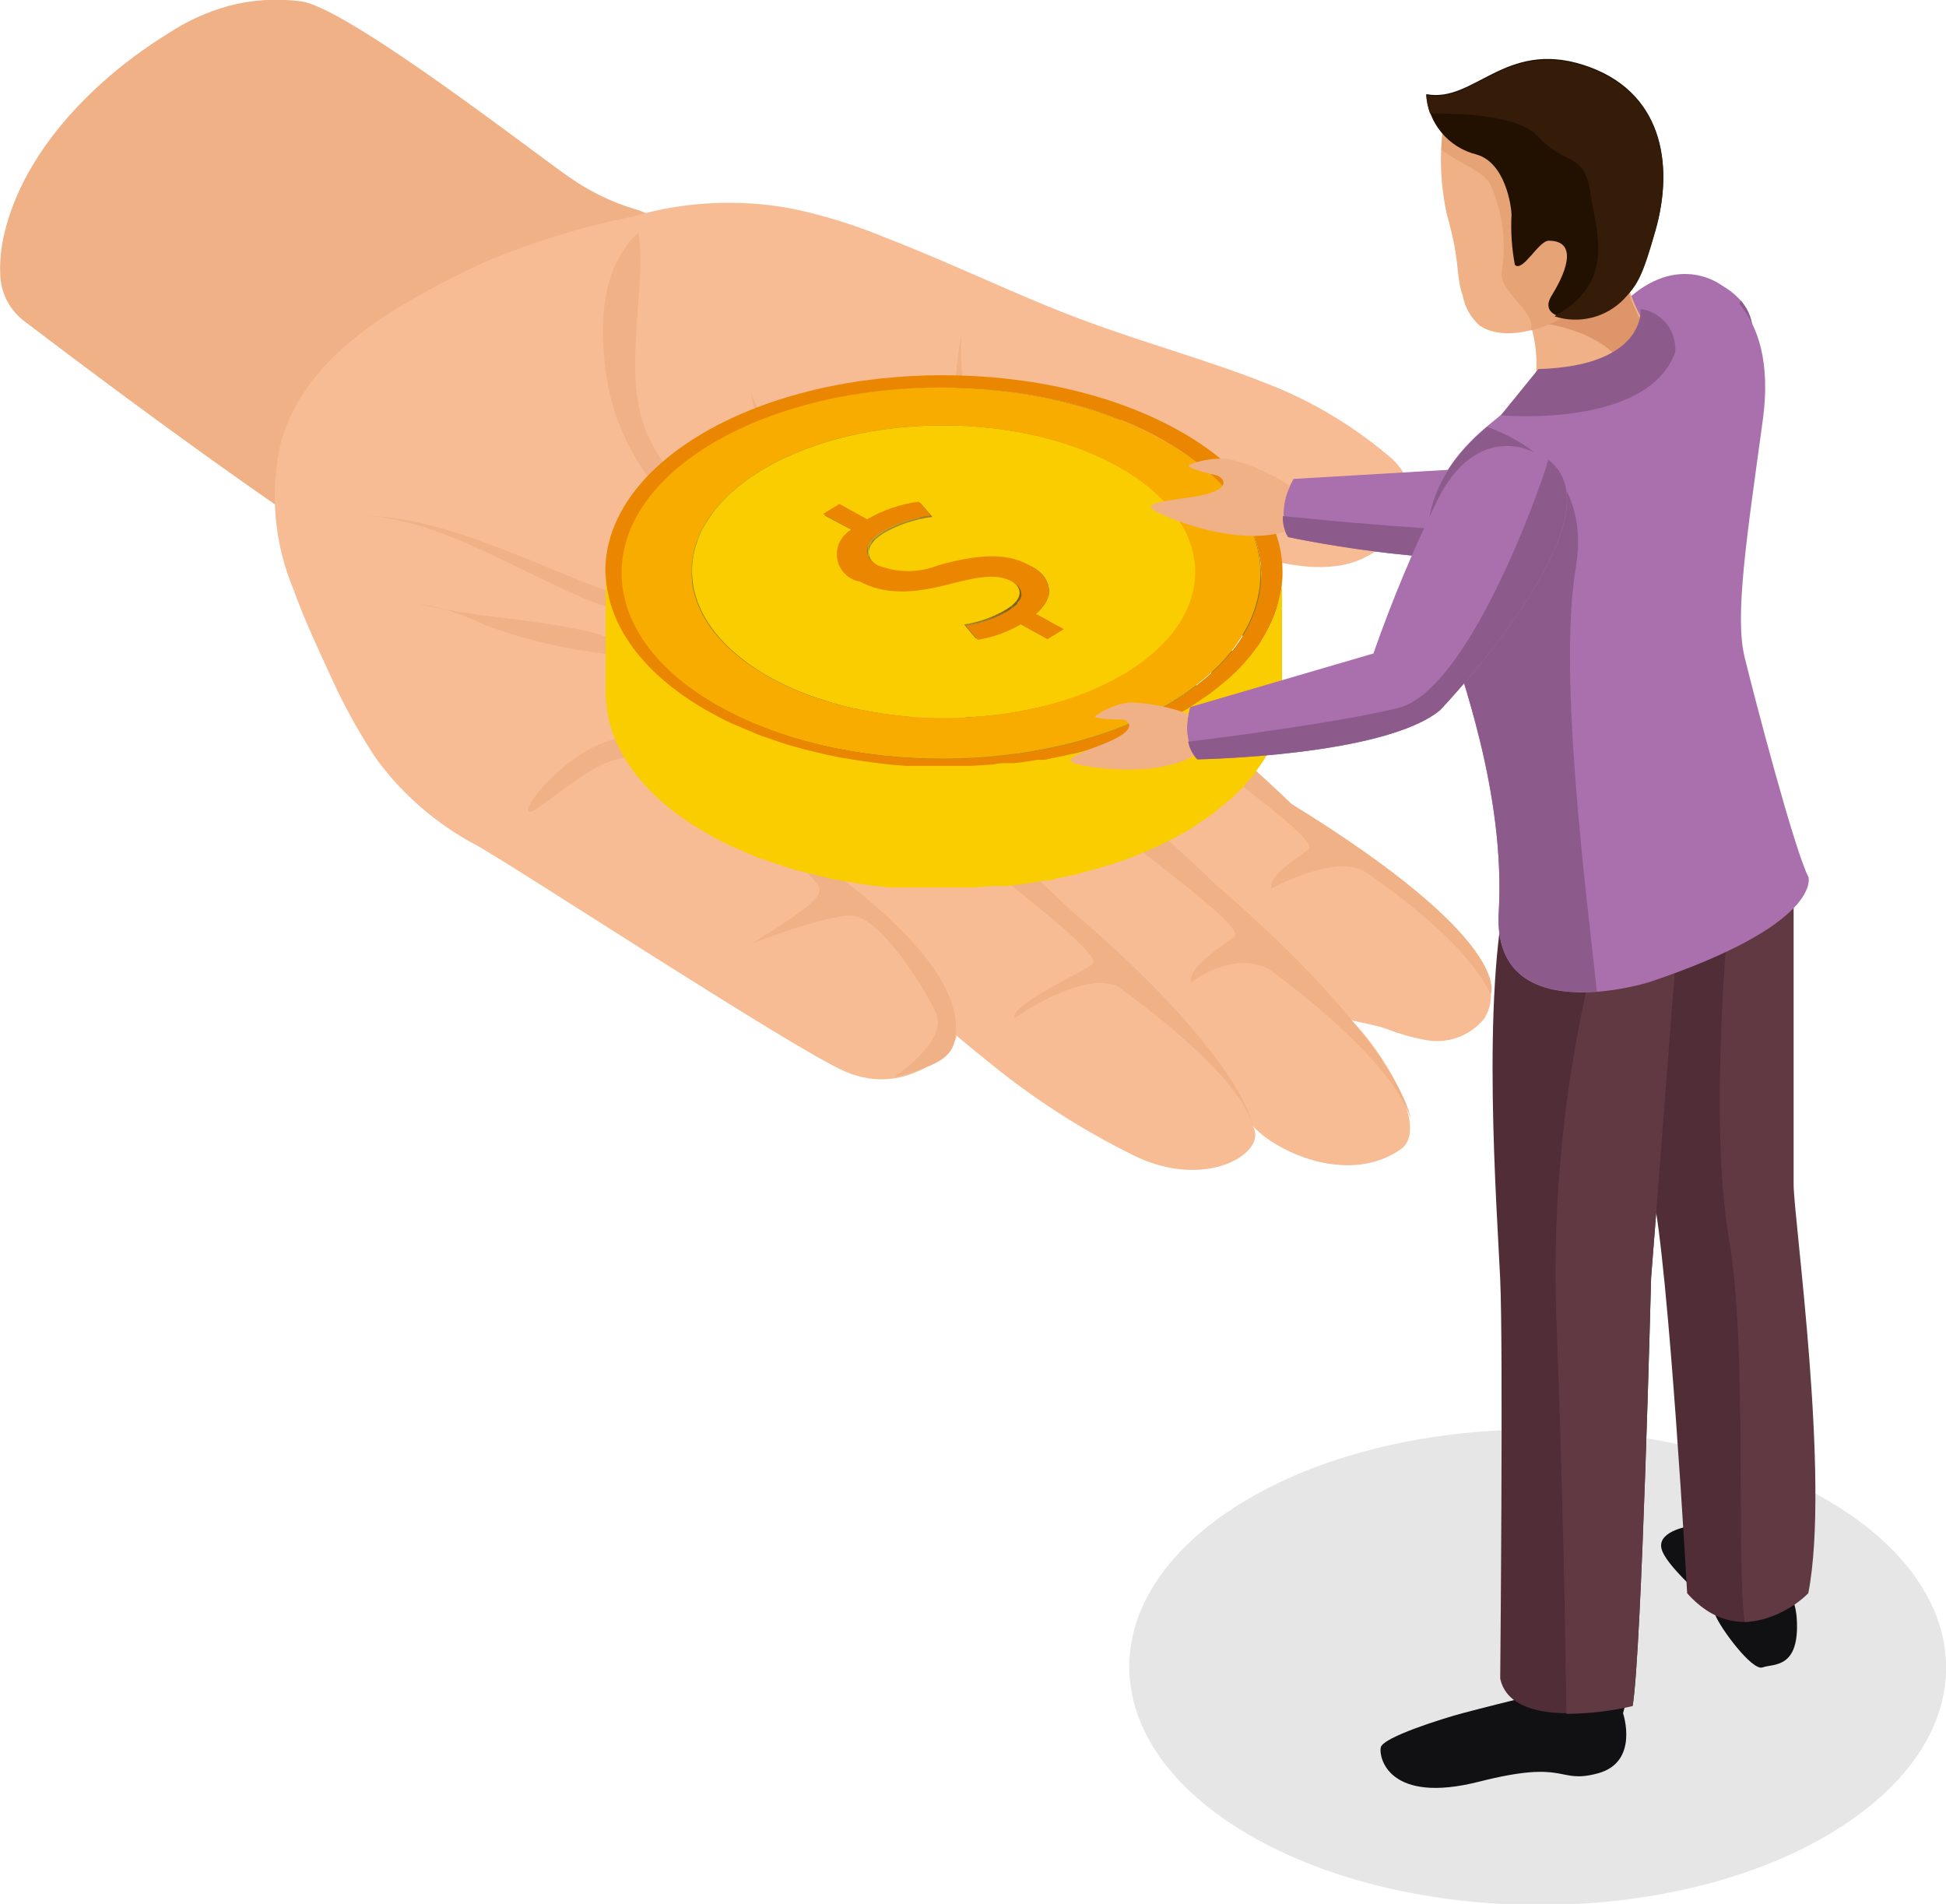 <svg width="416" height="407" viewBox="0 0 416 407" fill="none" xmlns="http://www.w3.org/2000/svg">
<g clip-path="url(#clip0_1832_5971)">
<g opacity="0.1">
<path d="M390.238 320.472C424.468 340.229 424.647 372.38 390.641 392.317C356.636 412.254 301.348 412.119 267.163 392.317C232.978 372.514 232.799 340.409 266.76 320.472C300.721 300.535 356.053 300.67 390.238 320.472Z" fill="black"/>
</g>
<path d="M0.09 59.362C0.237 61.185 0.768 62.956 1.648 64.558C2.529 66.16 3.738 67.557 5.197 68.656C18.997 79.164 36.246 91.961 50.493 102.019C55.377 105.477 59.902 108.665 63.934 111.269C68.009 114.519 72.538 117.151 77.376 119.082C82.931 118.229 87.994 108.71 91.802 104.534C103.128 93.039 115.794 82.953 129.527 74.494C132.618 72.428 135.71 70.363 138.891 68.477C140.861 67.316 142.491 65.654 143.616 63.659C144.741 61.664 145.321 59.407 145.297 57.116C145.287 54.262 144.331 51.492 142.579 49.24C140.828 46.989 138.38 45.385 135.62 44.678C130.713 43.186 126.071 40.928 121.865 37.988C116.579 34.53 75.046 2.065 64.562 0.314C59.324 -0.405 53.995 -0.084 48.88 1.257C44.215 2.556 39.785 4.587 35.753 7.274C20.565 16.659 5.152 31.971 0.941 49.887C0.171 52.982 -0.116 56.178 0.09 59.362Z" fill="#EFB185"/>
<path d="M62.77 126.087C63.352 127.749 64.024 129.41 64.696 131.116C66.399 135.248 68.281 139.334 70.118 143.285C72.856 149.523 76.092 155.53 79.795 161.246L80.87 162.773C81.722 163.94 82.662 165.063 83.603 166.186C88.656 172.016 94.729 176.87 101.525 180.51C109.052 184.506 169.223 224.066 180.648 229.05C194.447 235.022 205.11 223.212 204.393 221.326C206.947 223.482 209.322 225.413 211.562 227.209C220.953 234.871 231.172 241.453 242.028 246.831C257.754 254.824 271.285 246.292 267.79 240.725C269.368 242.33 271.163 243.705 273.122 244.811C280.246 248.987 291.043 251.456 299.332 245.754C306.097 241.263 294.852 223.751 288.803 218.048C290.864 218.632 294.359 219.171 296.375 219.934C298.927 220.942 301.567 221.709 304.26 222.224C306.635 222.772 309.115 222.641 311.42 221.848C313.724 221.054 315.761 219.629 317.298 217.734C321.465 211.133 315.596 202.871 310.13 197.303C309.144 196.271 301.707 191.062 291.133 183.473L289.52 182.306C279.305 174.897 266.491 165.512 253.677 155.364L250.138 152.535C237.52 142.71 225.631 131.98 214.564 120.43L213.981 119.801C211.788 117.382 209.725 114.849 207.799 112.212C206.66 110.689 205.613 109.1 204.662 107.453C202.961 104.751 201.975 101.661 201.795 98.472C201.795 98.113 202.377 98.023 203.408 98.158C206.167 98.611 208.892 99.256 211.562 100.089C227.064 104.579 256.365 115.356 265.326 118.05C274.287 120.744 285.219 123.483 293.373 118.274C298.75 114.817 303.23 108.216 300.766 102.334C299.7 100.232 298.167 98.404 296.285 96.99C288.273 90.315 279.181 85.061 269.403 81.454L268.642 81.139C256.858 76.649 244.313 73.147 232.396 68.746C217.745 63.358 203.766 56.353 189.25 50.785C182.797 48.099 176.107 46.025 169.268 44.589C158.002 42.486 146.403 43.055 135.396 46.25C124.382 48.467 113.62 51.791 103.272 56.173C85.351 64.705 65.637 75.257 60.082 94.341C57.617 104.943 58.557 116.054 62.77 126.087Z" fill="#F7BC94"/>
<path d="M203.497 96.586C203.497 97.215 203.497 97.843 203.497 98.427C206.257 98.88 208.981 99.525 211.651 100.358C210.397 97.709 209.411 95.284 208.784 93.712C206.192 86.526 205.08 78.889 205.513 71.261C204.138 79.631 203.463 88.103 203.497 96.586Z" fill="#EFB185"/>
<path d="M129.123 75.661C129.586 83.74 132.023 91.581 136.218 98.494C140.413 105.408 146.239 111.182 153.183 115.311C160.091 118.439 167.433 120.498 174.957 121.418C185.576 123.708 203.676 126.222 213.309 120.834L214.743 120.474L214.16 119.846C191.983 122.72 151.794 121.418 138.622 93.353C132.573 80.511 138.308 62.415 136.516 49.663C129.482 56.173 128.272 66.501 129.123 75.661Z" fill="#EFB185"/>
<path d="M160.531 83.923C164.653 111.404 203.408 112.886 205.872 112.392C206.572 112.325 207.277 112.325 207.978 112.392C206.839 110.869 205.792 109.279 204.841 107.632C170.611 108.171 161.203 86.662 160.531 83.923Z" fill="#EFB185"/>
<path d="M160.486 83.654C160.471 83.744 160.471 83.835 160.486 83.924C160.486 83.924 160.486 83.744 160.486 83.654Z" fill="#EFB185"/>
<path d="M185.128 133.362C167.61 133.362 150.898 133.362 134.141 127.794C115.1 121.597 96.327 110.237 75.897 110.147C93.549 110.147 111.74 122.989 127.735 129.051C138.702 132.957 150.083 135.579 161.651 136.864C172.717 138.436 186.024 134.844 196.597 138.077L185.128 133.362Z" fill="#EFB185"/>
<path d="M155.154 144.228C145.746 144.902 134.545 136.954 125.27 134.888C113.442 132.239 100.897 131.925 89.428 129.051C94.323 129.8 99.07 131.316 103.496 133.541C110.625 136.207 118.013 138.118 125.539 139.244C135.307 140.681 148.3 140.636 155.154 144.228Z" fill="#EFB185"/>
<path d="M138.891 158.148C146.552 160.617 160.396 173.999 164.787 177.232C169.178 180.465 206.32 202.736 204.304 221.281C203.856 225.278 202.064 227.478 191.131 230.262C191.131 230.262 202.825 222.494 200.092 216.522C197.359 210.55 187.861 195.911 182.171 195.732C176.481 195.552 160.8 201.659 160.8 201.659C173.389 193.846 175.226 191.87 175.226 190.164C175.226 186.571 143.326 161.156 135.978 161.65C128.631 162.144 124.867 165.512 115.459 172.382C106.05 179.252 124.24 153.343 138.891 158.148Z" fill="#EFB185"/>
<path d="M267.79 240.725C267.79 240.725 266.222 226.311 228.184 193.936C228.184 193.936 191.266 157.654 171.821 151.817C171.821 151.817 155.065 152.805 150.674 157.52C150.674 157.52 166.848 154.152 171.821 156.172C176.794 158.193 205.469 177.681 202.019 178.624C198.569 179.567 189.653 182.396 188.578 186.617C188.578 186.617 205.245 178.714 207.888 182.126C210.531 185.539 236.293 203.949 233.56 206.105C230.827 208.26 216.356 214.412 216.804 217.69C216.804 217.69 231.589 207.092 239.206 210.999C239.116 211.179 264.609 228.556 267.79 240.725Z" fill="#EFB185"/>
<path d="M301.527 238.973C301.527 238.973 299.646 223.482 259.591 188.817C259.591 188.817 220.343 150.514 199.644 144.363C199.644 144.363 188.981 144.363 184.366 149.167C184.366 149.167 194.671 144.677 199.958 147.012C205.245 149.347 237.234 170.541 233.605 171.574C229.976 172.607 218.641 176.693 217.61 181.138C217.61 181.138 235.308 172.786 238.086 176.648C240.863 180.51 266.715 198.022 263.848 200.267C260.98 202.512 254.08 206.598 254.573 210.056C254.573 210.056 263.31 203.051 271.24 207.137C271.24 207.182 296.823 225.233 301.527 238.973Z" fill="#EFB185"/>
<path d="M318.687 212.525C318.687 212.525 324.018 201.389 276.079 171.843C276.079 171.843 242.297 138.929 224.555 133.631C224.555 133.631 215.37 133.631 211.383 137.717C211.383 137.717 220.343 134.035 224.824 135.876C229.304 137.717 256.858 156.127 253.722 156.98C250.586 157.833 240.863 161.471 239.967 165.242C239.967 165.242 255.2 158.058 257.575 161.246C259.949 164.434 282.217 179.611 279.753 181.542C277.288 183.473 271.33 186.975 271.733 189.984C271.733 189.984 284.771 182.665 291.536 186.167C291.536 186.167 312.683 199.907 318.687 212.525Z" fill="#EFB185"/>
<path d="M269.582 122.72V149.167C269.582 138.974 262.862 128.737 249.376 120.923C246.216 119.088 242.921 117.496 239.519 116.164V89.895C242.913 91.246 246.207 92.836 249.376 94.655C262.817 102.468 269.582 112.616 269.537 122.899L269.582 122.72Z" fill="#857B23"/>
<path d="M239.564 89.716V115.984C236.876 114.951 234.143 114.008 231.275 113.2V86.932C234.098 87.74 236.876 88.683 239.564 89.716Z" fill="#8A8024"/>
<path d="M231.32 86.932V113.2C228.99 112.512 226.616 111.928 224.197 111.449V85.181C226.571 85.675 228.99 86.258 231.32 86.932Z" fill="#8F8526"/>
<path d="M224.152 85.181V111.449C221.912 111 219.671 110.596 217.386 110.281V84.013C219.671 84.328 221.867 84.732 224.197 85.181H224.152Z" fill="#948927"/>
<path d="M217.341 84.013V110.282C215.146 109.967 212.861 109.698 210.666 109.518V83.25C212.906 83.25 215.146 83.699 217.297 84.013H217.341Z" fill="#998E28"/>
<path d="M210.711 83.25V109.518C208.47 109.518 206.23 109.204 203.99 109.159V82.891C206.23 82.891 208.47 82.891 210.711 83.25Z" fill="#9E932A"/>
<path d="M203.99 82.891V109.159C201.66 109.159 199.51 109.159 197.001 109.159V82.891C199.331 82.891 201.705 82.891 204.035 82.891H203.99Z" fill="#A3982B"/>
<path d="M196.956 82.936V109.204C194.402 109.204 191.893 109.473 189.384 109.698V83.429C191.848 83.16 194.402 83.025 196.911 82.936H196.956Z" fill="#A89C2C"/>
<path d="M189.429 83.429V109.697C186.442 109.997 183.53 110.401 180.692 110.91V84.642C183.679 84.103 186.591 83.699 189.429 83.429Z" fill="#ADA12E"/>
<path d="M180.692 84.642V110.91C176.31 111.701 171.985 112.782 167.744 114.143V87.875C171.983 86.508 176.309 85.428 180.692 84.642Z" fill="#B3A62F"/>
<path d="M167.744 87.875V114.143C162.542 115.821 157.527 118.033 152.78 120.744L151.928 121.238V94.97L152.735 94.476C157.494 91.756 162.525 89.544 167.744 87.875Z" fill="#B8AB30"/>
<path d="M255.648 122.226V148.494C255.648 140.456 250.362 132.374 239.743 126.042C237.238 124.613 234.633 123.367 231.948 122.315V96.047C234.629 97.108 237.234 98.353 239.743 99.774C250.362 105.926 255.649 114.008 255.604 122.226H255.648Z" fill="#7E6121"/>
<path d="M231.992 96.361V122.63C229.857 121.769 227.673 121.034 225.451 120.429V94.161C227.671 94.773 229.854 95.507 231.992 96.361Z" fill="#836422"/>
<path d="M225.451 94.161V120.429C223.614 119.89 221.777 119.441 219.851 119.037V92.769C221.732 93.173 223.614 93.622 225.451 94.161Z" fill="#886823"/>
<path d="M219.851 92.769V119.037C218.103 118.678 216.311 118.364 214.519 118.094V91.826C216.356 92.096 218.103 92.41 219.896 92.769H219.851Z" fill="#8C6C25"/>
<path d="M214.474 91.826V118.095C212.727 117.87 210.98 117.646 209.232 117.511V91.243C211.024 91.243 212.772 91.602 214.474 91.826Z" fill="#917026"/>
<path d="M209.232 91.243V117.735C207.485 117.735 205.693 117.511 203.901 117.466V91.198C205.693 91.198 207.44 91.198 209.187 91.467L209.232 91.243Z" fill="#967327"/>
<path d="M203.945 90.793V117.062H198.435V90.793C200.257 90.793 202.094 90.793 203.945 90.793Z" fill="#9B7728"/>
<path d="M198.435 90.793V117.062C196.463 117.062 194.447 117.286 192.476 117.466V91.198C194.447 91.198 196.418 90.883 198.435 90.793Z" fill="#A07B2A"/>
<path d="M192.476 91.377V117.646C190.146 117.646 187.995 118.229 185.621 118.634V92.365C187.906 91.916 190.101 91.602 192.52 91.377H192.476Z" fill="#A57E2B"/>
<path d="M185.576 92.365V118.633C182.12 119.249 178.708 120.089 175.361 121.148V94.88C178.688 93.805 182.087 92.965 185.531 92.365H185.576Z" fill="#A9822C"/>
<path d="M175.406 94.88V121.148C171.302 122.49 167.34 124.235 163.578 126.357L162.95 126.761V100.493L163.578 100.089C167.332 97.95 171.295 96.205 175.406 94.88Z" fill="#AE862D"/>
<path d="M179.617 107.812L179.527 134.08L176.033 136.236L176.122 109.967L179.617 107.812Z" fill="#C4B634"/>
<path d="M185.531 111.09L185.441 137.358L179.527 134.08L179.617 107.812L185.531 111.09Z" fill="#8A8024"/>
<path d="M196.597 107.318V133.586L195.208 133.811V107.542L196.642 107.318H196.597Z" fill="#ADA12E"/>
<path d="M195.164 107.542V133.811C193.905 134.045 192.663 134.361 191.445 134.754V108.44C192.645 108.046 193.873 107.746 195.119 107.542H195.164Z" fill="#B3A62F"/>
<path d="M191.49 108.44V134.754C189.421 135.419 187.425 136.292 185.531 137.358V111.09C187.415 109.992 189.413 109.104 191.49 108.44Z" fill="#B8AB30"/>
<path d="M182.216 113.335L182.126 139.603L176.033 136.235L176.122 109.967L182.216 113.335Z" fill="#836522"/>
<path d="M199.151 110.282V136.55L197.807 136.774V110.506L199.151 110.282Z" fill="#A57E2B"/>
<path d="M197.807 110.506V136.774C196.455 137.003 195.122 137.333 193.82 137.762V111.494C195.122 111.065 196.455 110.735 197.807 110.506Z" fill="#A9822C"/>
<path d="M193.82 111.494V137.762C192.063 138.306 190.378 139.06 188.802 140.008V113.694C190.385 112.771 192.069 112.033 193.82 111.494Z" fill="#AE862D"/>
<path d="M188.802 113.694V140.007C188.256 140.364 187.732 140.754 187.234 141.175V114.907C187.723 114.475 188.248 114.084 188.802 113.739V113.694Z" fill="#A9822C"/>
<path d="M187.099 114.952V141.22L186.382 141.983V115.715L187.099 114.952Z" fill="#A57E2B"/>
<path d="M186.517 115.715V141.983L186.114 142.612V116.344C186.215 116.115 186.351 115.903 186.517 115.715Z" fill="#A07B2A"/>
<path d="M185.979 116.344V142.612C185.885 142.783 185.81 142.964 185.755 143.151V116.838L186.024 116.344H185.979Z" fill="#9B7728"/>
<path d="M185.71 116.837V143.151C185.664 143.312 185.664 143.483 185.71 143.644V117.331V116.837Z" fill="#967327"/>
<path d="M182.036 113.245V139.513L181.723 139.828V113.559L182.036 113.245Z" fill="#B3A62F"/>
<path d="M182.037 113.649V139.918C181.602 140.291 181.211 140.713 180.872 141.175V114.907C181.224 114.456 181.614 114.035 182.037 113.649Z" fill="#ADA12E"/>
<path d="M180.692 114.907V141.175C180.424 141.489 180.2 141.849 179.976 142.163V115.895C180.173 115.548 180.398 115.218 180.648 114.907H180.692Z" fill="#A89C2C"/>
<path d="M180.02 115.895V142.163L179.617 143.061V116.748C179.714 116.447 179.85 116.16 180.02 115.895Z" fill="#A3982B"/>
<path d="M179.617 116.748V143.061C179.522 143.324 179.447 143.594 179.393 143.869V117.601C179.378 117.317 179.378 117.032 179.393 116.748H179.617Z" fill="#9E932A"/>
<path d="M179.393 117.735V144.004C179.371 144.273 179.371 144.543 179.393 144.812V118.544C179.349 118.276 179.349 118.003 179.393 117.735Z" fill="#998E28"/>
<path d="M188.936 121.462V147.731C188.573 147.611 188.227 147.445 187.906 147.237C187.297 146.989 186.77 146.576 186.382 146.045C185.994 145.513 185.762 144.884 185.71 144.228V117.96C185.767 118.608 185.997 119.23 186.375 119.759C186.753 120.288 187.266 120.706 187.861 120.969L188.936 121.462Z" fill="#857B23"/>
<path d="M167.744 87.875V114.143C162.542 115.821 157.527 118.033 152.78 120.744L151.928 121.238V94.97L152.735 94.476C157.494 91.756 162.525 89.544 167.744 87.875Z" fill="#B8AB30"/>
<path d="M151.928 94.97V121.238C148.848 123.097 145.952 125.247 143.281 127.659V101.391C145.952 98.978 148.848 96.828 151.928 94.97Z" fill="#B3A62F"/>
<path d="M143.281 101.391V127.659C141.753 129.033 140.344 130.535 139.07 132.149V105.881C140.431 104.257 141.93 102.755 143.55 101.391H143.281Z" fill="#ADA12E"/>
<path d="M139.025 105.971V132.239C137.983 133.518 137.054 134.885 136.247 136.325V110.057C137.054 108.628 137.967 107.262 138.98 105.971H139.025Z" fill="#A89C2C"/>
<path d="M136.292 110.057V136.325C135.589 137.583 134.975 138.888 134.455 140.232V113.964C134.948 112.608 135.562 111.301 136.292 110.057Z" fill="#A3982B"/>
<path d="M134.455 113.963V140.232C133.994 141.491 133.619 142.782 133.335 144.093V117.825C133.598 116.508 133.973 115.216 134.455 113.963Z" fill="#9E932A"/>
<path d="M133.335 117.735V144.004C133.09 145.307 132.955 146.629 132.932 147.955V121.777C132.968 120.449 133.118 119.127 133.38 117.825L133.335 117.735Z" fill="#998E28"/>
<path d="M132.752 121.777V148.045C132.73 148.239 132.73 148.435 132.752 148.629V122.361V121.777Z" fill="#948927"/>
<path d="M175.406 94.88V121.148C171.302 122.49 167.34 124.235 163.578 126.357L162.95 126.761V100.493L163.578 100.089C167.332 97.95 171.295 96.205 175.406 94.88Z" fill="#AE862D"/>
<path d="M162.95 100.493V126.761C160.499 128.214 158.202 129.914 156.095 131.835V105.567C158.193 103.636 160.491 101.935 162.95 100.493Z" fill="#A9822C"/>
<path d="M156.095 105.567V131.835C154.896 132.942 153.787 134.143 152.78 135.427V109.159C153.793 107.865 154.917 106.663 156.14 105.567H156.095Z" fill="#A57E2B"/>
<path d="M152.735 109.159V135.427C151.918 136.444 151.183 137.525 150.54 138.66V112.347C151.184 111.237 151.903 110.172 152.69 109.159H152.735Z" fill="#A07B2A"/>
<path d="M150.674 112.347V138.66C150.129 139.639 149.665 140.66 149.285 141.714V115.445C149.689 114.38 150.168 113.344 150.719 112.347H150.674Z" fill="#9B7728"/>
<path d="M149.151 115.445V141.714C148.77 142.705 148.47 143.726 148.255 144.767V118.499C148.448 117.458 148.733 116.436 149.106 115.445H149.151Z" fill="#967327"/>
<path d="M148.3 118.499V144.767C148.092 145.788 147.972 146.824 147.941 147.865V121.597C147.947 120.554 148.067 119.516 148.3 118.499Z" fill="#917026"/>
<path d="M269.582 122.72V149.167C269.582 138.974 262.862 128.737 249.376 120.923C246.216 119.088 242.921 117.496 239.519 116.164V89.895C242.913 91.246 246.207 92.836 249.376 94.655C262.817 102.468 269.582 112.616 269.538 122.899L269.582 122.72Z" fill="#857B23"/>
<path d="M255.648 122.226V148.494C255.648 140.456 250.362 132.374 239.743 126.042C237.238 124.613 234.633 123.367 231.948 122.315V96.047C234.629 97.108 237.234 98.353 239.743 99.774C250.362 105.926 255.649 114.008 255.604 122.226H255.648Z" fill="#7E6121"/>
<path d="M206.768 119.667V145.935C204.976 146.249 203.094 146.698 201.078 147.237C199.778 147.596 198.569 147.866 197.449 148.09V121.777C198.674 121.584 199.886 121.314 201.078 120.969C203.094 120.43 204.976 119.981 206.768 119.667Z" fill="#B3A62F"/>
<path d="M197.449 121.777V148.09L195.208 148.404V122.226C195.961 122.165 196.709 122.06 197.449 121.912V121.777Z" fill="#ADA12E"/>
<path d="M195.209 122.226V148.539H193.865V122.271H195.164L195.209 122.226Z" fill="#A89C2C"/>
<path d="M193.909 122.226V148.494H192.879V122.226H193.909Z" fill="#A3982B"/>
<path d="M192.879 122.226V148.494H192.072V122.226H192.879Z" fill="#9E932A"/>
<path d="M192.072 122.226V148.494H191.311V122.226H192.072Z" fill="#998E28"/>
<path d="M191.311 122.226V148.494H190.594V122.226H191.311Z" fill="#948927"/>
<path d="M190.594 121.957V148.225H189.832V121.957H190.594Z" fill="#8F8526"/>
<path d="M189.832 121.777V148.045L188.936 147.731V121.462L189.832 121.777Z" fill="#8A8024"/>
<path d="M188.936 121.462V147.731C188.573 147.611 188.227 147.445 187.906 147.237C187.297 146.989 186.77 146.576 186.382 146.045C185.994 145.513 185.762 144.884 185.71 144.228V117.96C185.767 118.608 185.997 119.23 186.375 119.759C186.753 120.288 187.266 120.706 187.861 120.969L188.936 121.462Z" fill="#857B23"/>
<path d="M224.331 126.222V152.49C224.223 151.382 223.821 150.323 223.167 149.423C222.513 148.523 221.631 147.815 220.612 147.371H220.343C219.832 147.064 219.292 146.808 218.73 146.608V120.34C219.284 120.541 219.823 120.782 220.343 121.058H220.612C221.631 121.502 222.513 122.21 223.167 123.11C223.821 124.01 224.223 125.069 224.331 126.177V126.222Z" fill="#857B23"/>
<path d="M218.73 120.205V146.474L217.386 146.024V119.756C217.847 119.865 218.297 120.015 218.73 120.205Z" fill="#8A8024"/>
<path d="M217.386 119.756V146.024C217.026 145.887 216.649 145.796 216.266 145.755V119.442L217.386 119.756Z" fill="#8F8526"/>
<path d="M216.266 119.442V145.755H215.236V119.442H216.266Z" fill="#948927"/>
<path d="M215.236 119.262V145.575H214.16V119.307H215.236V119.262Z" fill="#998E28"/>
<path d="M214.16 119.172V145.441H213.04V119.083H214.205L214.16 119.172Z" fill="#9E932A"/>
<path d="M212.996 119.083V145.351H211.607V119.083H212.996Z" fill="#A3982B"/>
<path d="M211.607 119.083V145.396H209.77V119.127H211.562L211.607 119.083Z" fill="#A89C2C"/>
<path d="M209.815 119.217V145.486L206.813 145.935V119.666C207.819 119.457 208.836 119.307 209.859 119.217H209.815Z" fill="#ADA12E"/>
<path d="M206.768 119.667V145.935C204.976 146.249 203.094 146.698 201.078 147.237C199.778 147.596 198.569 147.866 197.449 148.09V121.777C198.674 121.584 199.886 121.314 201.078 120.969C203.094 120.43 204.976 119.981 206.768 119.667Z" fill="#B3A62F"/>
<path d="M218.372 127.03V153.298C218.319 152.718 218.112 152.163 217.774 151.689C217.435 151.216 216.976 150.841 216.445 150.604V124.336C216.988 124.563 217.458 124.933 217.805 125.408C218.153 125.883 218.364 126.444 218.417 127.03H218.372Z" fill="#7E6121"/>
<path d="M216.266 124.246V150.515L215.325 150.066V123.797L216.222 124.246H216.266Z" fill="#7E6121"/>
<path d="M215.37 123.798V150.066L214.608 149.841V123.528L215.37 123.798Z" fill="#836422"/>
<path d="M214.608 123.528V149.841H214.026V123.573H214.653L214.608 123.528Z" fill="#886823"/>
<path d="M213.981 123.394V149.662H213.399V123.394H213.981Z" fill="#8C6C25"/>
<path d="M213.399 123.304V149.572H212.771V123.259H213.354L213.399 123.304Z" fill="#917026"/>
<path d="M212.816 123.214V149.527H212.144V123.259L212.816 123.214Z" fill="#967327"/>
<path d="M212.144 123.214V149.482H211.338V123.214H212.144Z" fill="#9B7728"/>
<path d="M211.293 123.214V149.482H210.083V123.214H211.248H211.293Z" fill="#A07B2A"/>
<path d="M210.128 123.304V149.572C209.456 149.572 208.739 149.572 207.933 149.886V123.618C208.67 123.454 209.419 123.348 210.173 123.304H210.128Z" fill="#A57E2B"/>
<path d="M207.888 123.618V149.886C206.365 150.156 204.707 150.56 202.735 151.054C200.764 151.548 199.689 151.772 198.255 152.042V125.774C199.644 125.504 201.123 125.19 202.735 124.786C204.348 124.382 206.409 123.888 207.888 123.618Z" fill="#A9822C"/>
<path d="M198.345 125.773V152.042C197.314 152.042 196.284 152.401 195.343 152.491V126.222C196.284 126.222 197.27 125.953 198.345 125.773Z" fill="#A57E2B"/>
<path d="M195.478 126.222V152.49H193.551V126.177H195.478V126.222Z" fill="#A07B2A"/>
<path d="M193.417 126.312V152.625H191.938V126.357L193.417 126.312Z" fill="#9B7728"/>
<path d="M191.893 126.357V152.625H190.639V126.267H191.893V126.357Z" fill="#967327"/>
<path d="M190.639 126.267V152.535C190.252 152.582 189.861 152.582 189.474 152.535V126.267H190.639Z" fill="#917026"/>
<path d="M189.474 126.132V152.401H188.264V126.132H189.429H189.474Z" fill="#8C6C25"/>
<path d="M188.309 125.953V152.221L187.054 151.907V125.639L188.354 125.953H188.309Z" fill="#886823"/>
<path d="M187.01 125.638V151.907L185.397 151.368V125.1L186.965 125.638H187.01Z" fill="#836422"/>
<path d="M185.442 125.1V151.368C184.767 151.09 184.109 150.776 183.47 150.425H183.201C182.127 149.938 181.2 149.175 180.515 148.213C179.831 147.25 179.413 146.124 179.303 144.947V118.634C179.396 119.821 179.807 120.961 180.493 121.934C181.179 122.906 182.115 123.674 183.201 124.157H183.47C184.105 124.516 184.764 124.831 185.442 125.1Z" fill="#7E6121"/>
<path d="M224.331 126.312V152.625C224.35 152.879 224.35 153.134 224.331 153.388V127.075C224.331 126.851 224.331 126.581 224.331 126.312Z" fill="#917026"/>
<path d="M224.241 127.075V153.388C224.255 153.643 224.255 153.897 224.241 154.152V127.884C224.351 127.621 224.441 127.351 224.51 127.075H224.241Z" fill="#967327"/>
<path d="M223.972 127.884V154.152C223.875 154.452 223.739 154.739 223.569 155.005V128.737C223.569 128.423 223.838 128.153 223.928 127.884H223.972Z" fill="#9B7728"/>
<path d="M223.614 128.737V155.005C223.421 155.354 223.196 155.685 222.942 155.993V129.725C223.211 129.41 223.39 129.051 223.614 128.737Z" fill="#A07B2A"/>
<path d="M222.942 129.725V155.993C222.606 156.43 222.231 156.836 221.822 157.205V130.937C222.244 130.567 222.634 130.162 222.987 129.725H222.942Z" fill="#A57E2B"/>
<path d="M221.777 130.937V157.205L221.419 157.519V131.206L221.777 130.892V130.937Z" fill="#A9822C"/>
<path d="M218.372 127.075V153.343C218.394 153.477 218.394 153.614 218.372 153.748V127.434C218.372 127.434 218.372 127.21 218.372 127.075Z" fill="#998E28"/>
<path d="M218.327 127.435V153.748C218.359 153.88 218.359 154.019 218.327 154.152V127.839C218.346 127.705 218.346 127.569 218.327 127.435Z" fill="#9E932A"/>
<path d="M218.193 127.838V154.151C218.21 154.286 218.21 154.421 218.193 154.556V128.287C218.211 128.138 218.211 127.988 218.193 127.838Z" fill="#A3982B"/>
<path d="M217.879 128.288V154.556C217.775 154.746 217.656 154.926 217.521 155.095V128.781C217.665 128.636 217.786 128.47 217.879 128.288Z" fill="#A89C2C"/>
<path d="M217.879 128.781V155.094C217.71 155.326 217.514 155.537 217.297 155.723V129.455C217.528 129.252 217.738 129.027 217.924 128.781H217.879Z" fill="#ADA12E"/>
<path d="M217.028 129.455V155.723C216.547 156.165 216.021 156.557 215.46 156.891V130.623C216.028 130.3 216.555 129.908 217.028 129.455Z" fill="#B3A62F"/>
<path d="M215.37 130.712V156.98C213.959 157.848 212.457 158.556 210.89 159.091V132.778C212.453 132.253 213.955 131.561 215.37 130.712Z" fill="#B8AB30"/>
<path d="M210.711 132.778V159.091C209.434 159.493 208.132 159.808 206.813 160.034V133.721C208.131 133.49 209.433 133.175 210.711 132.778Z" fill="#B3A62F"/>
<path d="M206.813 133.721V160.034H206.499V133.766H206.813V133.721Z" fill="#ADA12E"/>
<path d="M227.333 134.484L227.288 160.752L221.374 157.519L221.419 131.251L227.333 134.484Z" fill="#8A8024"/>
<path d="M223.928 136.595L223.883 162.863L218.148 159.765L218.238 133.452L223.928 136.595Z" fill="#836522"/>
<path d="M227.377 134.484L227.288 160.753L223.883 162.863L223.928 136.595L227.377 134.484Z" fill="#BA8F31"/>
<path d="M218.238 133.452V159.765C216.571 160.714 214.815 161.496 212.996 162.1V135.697C214.845 135.133 216.619 134.349 218.282 133.362L218.238 133.452Z" fill="#AE862D"/>
<path d="M212.951 135.697V162.01C211.758 162.373 210.546 162.673 209.322 162.908V136.595C210.542 136.407 211.742 136.107 212.906 135.697H212.951Z" fill="#A9822C"/>
<path d="M209.367 136.685V162.998H208.918V136.73H209.277L209.367 136.685Z" fill="#A57E2B"/>
<path d="M209.008 136.774L208.918 163.042L206.409 160.079L206.499 133.811L209.008 136.774Z" fill="#795D20"/>
<path d="M255.648 122.854V149.168C255.595 150.207 255.476 151.242 255.29 152.266V125.998C255.484 124.976 255.589 123.939 255.604 122.899L255.648 122.854Z" fill="#998E28"/>
<path d="M255.335 125.953V152.221C255.119 153.247 254.819 154.253 254.439 155.229V128.961C254.819 127.985 255.119 126.978 255.335 125.953Z" fill="#9E932A"/>
<path d="M254.439 128.961V155.23C254.063 156.307 253.583 157.344 253.005 158.328V132.06C253.556 131.063 254.035 130.027 254.439 128.961Z" fill="#A3982B"/>
<path d="M253.005 132.06V158.328C252.367 159.456 251.648 160.536 250.854 161.561V135.248C251.642 134.235 252.361 133.17 253.005 132.06Z" fill="#A89C2C"/>
<path d="M250.854 135.248V161.561C249.834 162.834 248.727 164.035 247.539 165.153V138.885C248.752 137.762 249.876 136.546 250.899 135.248H250.854Z" fill="#ADA12E"/>
<path d="M247.494 138.885V165.153C245.375 167.059 243.08 168.758 240.639 170.227V143.914C243.066 142.461 245.346 140.777 247.45 138.885H247.494Z" fill="#B3A62F"/>
<path d="M240.684 143.914V170.227L240.012 170.586C236.279 172.735 232.329 174.481 228.229 175.795V149.527C232.329 148.212 236.279 146.467 240.012 144.318L240.684 143.914Z" fill="#B8AB30"/>
<path d="M228.229 149.527V175.795C224.887 176.885 221.474 177.74 218.014 178.355V152.086C221.468 151.445 224.88 150.59 228.229 149.527Z" fill="#B3A62F"/>
<path d="M217.879 152.086V178.355C215.639 178.744 213.354 179.058 211.024 179.298V153.029C213.309 152.805 215.505 152.491 217.879 152.086Z" fill="#ADA12E"/>
<path d="M211.159 153.029V179.298C209.187 179.298 207.171 179.657 205.2 179.702V153.658C207.216 153.658 209.187 153.434 211.204 153.254L211.159 153.029Z" fill="#A89C2C"/>
<path d="M205.155 153.658V179.926C203.318 179.926 201.436 179.926 199.599 179.926V153.658H205.155Z" fill="#A3982B"/>
<path d="M199.644 153.658V179.926C197.897 179.926 196.105 179.926 194.357 179.612V153.344L199.644 153.658Z" fill="#9E932A"/>
<path d="M194.357 153.164V179.432C192.61 179.432 190.863 179.118 189.115 178.848V152.58C190.818 152.849 192.61 153.029 194.357 153.164Z" fill="#998E28"/>
<path d="M189.115 152.58V178.848C187.323 178.624 185.531 178.31 183.784 177.95V151.637C185.531 151.996 187.323 152.311 189.115 152.58Z" fill="#948927"/>
<path d="M183.784 151.637V177.95C181.857 177.546 179.975 177.052 178.183 176.558V150.29C180.02 150.784 181.902 151.278 183.828 151.637H183.784Z" fill="#8F8526"/>
<path d="M178.139 150.29V176.558C175.854 175.93 173.658 175.166 171.597 174.358V148.045C173.703 148.898 176.078 149.617 178.139 150.29Z" fill="#8A8024"/>
<path d="M171.597 148.045V174.358C168.907 173.3 166.301 172.039 163.801 170.586C153.183 164.479 147.851 156.397 147.896 148.135V121.867C147.896 129.904 153.183 137.987 163.801 144.318C166.291 145.748 168.882 146.993 171.552 148.045H171.597Z" fill="#857B23"/>
<path d="M239.788 100.088C260.891 112.302 260.98 132.104 240.012 144.318C219.044 156.531 184.949 156.531 163.846 144.318C142.744 132.104 142.609 112.302 163.577 100.088C184.545 87.875 218.686 87.875 239.788 100.088ZM218.238 133.451L223.928 136.595L227.377 134.484L221.419 131.251C225.541 127.704 225.227 123.752 220.612 121.103H220.343C215.236 118.319 209.053 118.993 201.078 121.103C196.839 122.823 192.099 122.823 187.861 121.103C184.68 119.262 185.038 116.388 188.847 114.008C192.076 112.159 195.639 110.969 199.33 110.506L196.777 107.542C192.877 108.062 189.117 109.343 185.71 111.314L179.796 108.036L176.302 110.192L182.036 113.245C181.067 113.815 180.281 114.65 179.768 115.652C179.255 116.654 179.038 117.781 179.141 118.902C179.244 120.024 179.664 121.092 180.352 121.983C181.039 122.873 181.965 123.55 183.022 123.932H183.291C188.488 126.761 194.402 126.716 202.556 124.56C209.501 122.764 213.085 122.36 215.997 124.022C218.282 125.324 219.268 127.749 215.057 130.308C212.293 131.92 209.255 133.001 206.096 133.496L208.605 136.46C211.86 135.935 214.99 134.808 217.834 133.137L218.238 133.451Z" fill="#FACD00"/>
<path d="M269.582 123.303V149.616C269.528 150.93 269.364 152.237 269.089 153.523V127.255C269.351 125.953 269.501 124.631 269.537 123.303H269.582Z" fill="#917026"/>
<path d="M269.134 127.255V153.523C268.886 154.839 268.526 156.13 268.059 157.385V131.206C268.535 129.951 268.91 128.66 269.179 127.345L269.134 127.255Z" fill="#967327"/>
<path d="M268.014 131.206V157.474C267.494 158.818 266.881 160.124 266.177 161.381V135.113C266.866 133.855 267.465 132.549 267.969 131.206H268.014Z" fill="#9B7728"/>
<path d="M266.222 135.023V161.291C265.416 162.721 264.502 164.086 263.489 165.377V139.109C264.516 137.819 265.444 136.453 266.267 135.023H266.222Z" fill="#A07B2A"/>
<path d="M263.444 139.109V165.377C262.071 166.99 260.573 168.491 258.964 169.868V143.555C260.493 142.182 261.902 140.679 263.175 139.064L263.444 139.109Z" fill="#A57E2B"/>
<path d="M259.233 143.645V169.958C256.562 172.37 253.666 174.52 250.585 176.379V150.111C253.677 148.251 256.574 146.085 259.233 143.645Z" fill="#A9822C"/>
<path d="M250.586 150.11V176.379L249.734 176.873C244.995 179.6 239.978 181.813 234.77 183.473V157.205C239.998 155.54 245.031 153.312 249.779 150.559L250.63 150.11H250.586Z" fill="#AE862D"/>
<path d="M234.725 157.205V183.473C230.485 184.835 226.159 185.915 221.777 186.706V160.393C226.149 159.643 230.462 158.578 234.681 157.205H234.725Z" fill="#A9822C"/>
<path d="M221.822 160.393V186.706C218.835 187.215 215.923 187.619 213.085 187.919V161.65C215.997 161.336 218.91 160.932 221.822 160.393Z" fill="#A57E2B"/>
<path d="M213.085 161.65V187.919C210.576 188.143 208.067 188.323 205.513 188.412V162.144C208.067 162.144 210.621 161.875 213.13 161.65H213.085Z" fill="#A07B2A"/>
<path d="M205.469 162.145V188.413C203.139 188.413 200.988 188.413 198.479 188.413V162.189C200.809 162.189 203.184 162.189 205.469 162.189V162.145Z" fill="#9B7728"/>
<path d="M198.479 162.189V188.457C196.194 188.457 193.999 188.458 191.714 188.098V161.83C193.954 161.83 196.194 162.099 198.434 162.189H198.479Z" fill="#967327"/>
<path d="M191.759 161.83V188.098C189.519 188.098 187.278 187.649 185.128 187.335V161.066C187.323 161.381 189.608 161.605 191.759 161.83Z" fill="#917026"/>
<path d="M185.128 161.067V187.335C182.843 187.021 180.648 186.617 178.363 186.168V159.899C180.603 160.348 182.843 160.752 185.173 161.067H185.128Z" fill="#8C6C25"/>
<path d="M178.318 159.899V186.167C175.898 185.673 173.524 185.09 171.149 184.416V158.148C173.479 158.807 175.854 159.39 178.273 159.899H178.318Z" fill="#886823"/>
<path d="M171.194 158.148V184.416C168.371 183.608 165.593 182.665 162.905 181.632V155.319C165.618 156.402 168.385 157.347 171.194 158.148Z" fill="#836422"/>
<path d="M162.905 155.319V181.632C159.522 180.291 156.242 178.7 153.093 176.873C139.652 169.059 132.887 158.911 132.887 148.629V122.36C132.887 132.553 139.607 142.791 153.049 150.604C156.209 152.426 159.504 154.002 162.905 155.319Z" fill="#7E6121"/>
<path d="M249.242 94.476C276.124 109.967 276.124 135.113 249.555 150.559C222.987 166.006 179.662 166.096 152.869 150.559C126.077 135.023 125.987 109.922 152.556 94.431C179.124 78.939 222.628 78.984 249.242 94.476ZM163.667 144.318C184.769 156.531 218.865 156.531 239.833 144.318C260.801 132.104 260.711 112.302 239.609 100.088C218.506 87.875 184.366 87.875 163.443 100.088C142.52 112.302 142.565 132.104 163.712 144.318H163.667Z" fill="#F9AC00"/>
<path d="M252.826 92.5C281.142 108.89 281.321 135.517 253.139 151.907C224.958 168.296 179.169 168.341 150.764 151.907C122.358 135.472 122.313 108.89 150.45 92.5C178.587 76.111 224.42 76.111 252.826 92.5ZM153.049 150.605C179.931 166.096 223.121 166.096 249.734 150.605C276.348 135.113 276.213 110.192 249.421 94.521C222.628 78.85 179.348 79.029 152.735 94.521C126.122 110.012 126.301 135.158 153.049 150.649V150.605Z" fill="#EB8601"/>
<path d="M220.612 121.103C225.092 123.752 225.541 127.704 221.419 131.251L227.377 134.484L223.928 136.595L218.237 133.451C215.393 135.122 212.263 136.249 209.008 136.774L206.499 133.81C209.658 133.315 212.696 132.234 215.46 130.622C219.671 128.063 218.686 125.638 216.401 124.336C213.399 122.675 209.815 123.079 202.96 124.875C194.805 127.03 188.891 127.075 183.694 124.246H183.425C182.257 123.965 181.202 123.335 180.4 122.438C179.599 121.541 179.088 120.421 178.938 119.227C178.787 118.032 179.003 116.82 179.556 115.751C180.11 114.683 180.975 113.809 182.036 113.245L175.943 109.877L179.438 107.722L185.352 111C188.759 109.029 192.519 107.748 196.418 107.228L198.972 110.192C195.281 110.654 191.718 111.845 188.488 113.694C184.68 116.074 184.321 118.948 187.502 120.789C191.741 122.509 196.481 122.509 200.719 120.789C208.694 118.633 214.877 117.96 219.985 120.789L220.612 121.103Z" fill="#EB8601"/>
<path d="M274.018 124.561C274.018 125.324 274.018 126.087 273.749 126.806C273.48 127.524 273.435 128.063 273.256 128.737C273.077 129.41 272.898 130.129 272.674 130.847C272.268 131.934 271.804 132.998 271.285 134.035L271.016 134.574C270.41 135.735 269.737 136.86 269 137.942L268.641 138.391C267.903 139.435 267.11 140.439 266.267 141.399L265.774 141.983C264.878 142.971 263.847 143.959 262.772 144.947L260.487 146.833C259.86 147.327 259.233 147.865 258.471 148.404L255.873 150.156C254.976 150.739 254.125 151.368 253.139 151.907C252.154 152.445 249.914 153.658 248.256 154.511L246.912 155.095C245.433 155.813 243.865 156.487 242.432 157.115L241.849 157.34C240.191 157.969 238.444 158.597 236.652 159.136L232.978 160.169C232.037 160.438 231.051 160.753 230.066 160.977L226.078 161.83L223.211 162.414H221.956C220.254 162.683 218.596 162.953 216.893 163.132H215.505C214.519 163.132 213.488 163.133 212.503 163.402L207.664 163.716H204.528H200.585H197.27H193.551L190.28 163.447L186.606 162.998L183.38 162.549L179.572 161.92L176.526 161.291L172.045 160.214L169.088 159.405L167.61 158.956L163.129 157.43L161.83 156.936L158.111 155.364L156.14 154.511C154.303 153.658 152.556 152.715 150.808 151.727C136.561 143.465 129.437 132.643 129.482 121.822V148.09C129.482 158.912 136.561 169.778 150.853 177.995C152.556 179.028 154.348 179.926 156.185 180.824L157.887 181.543C159.007 182.037 160.127 182.575 161.292 183.024L161.875 183.249L163.129 183.698L167.61 185.225L169.133 185.674L170.164 185.988L172.045 186.482L176.526 187.56L177.735 187.874L179.617 188.188L183.425 188.862L184.949 189.086L186.651 189.311L190.191 189.715H191.983H193.64H197.225H199.106H206.499H207.709L212.503 189.401H214.564H215.191C217.924 189.086 220.657 188.727 223.345 188.233H223.793C224.645 188.233 225.451 187.874 226.302 187.694C227.154 187.515 228.856 187.2 230.066 186.886C231.275 186.572 232.082 186.347 233.068 186.078C234.053 185.808 235.487 185.449 236.652 185.045L237.458 184.821C238.982 184.327 240.46 183.788 241.939 183.249L242.476 183.024C244.089 182.396 245.657 181.722 247.181 181.004L248.48 180.42C250.182 179.612 251.795 178.759 253.364 177.816L254.26 177.322C254.932 176.918 255.469 176.469 256.097 176.064C256.724 175.66 257.933 174.942 258.74 174.313C259.442 173.813 260.115 173.273 260.756 172.697L262.996 170.901L263.444 170.497C264.34 169.643 265.236 168.79 266.043 167.892L266.536 167.308L267.925 165.692C268.283 165.243 268.552 164.794 268.866 164.345C268.999 164.191 269.119 164.026 269.224 163.851C269.819 163.051 270.358 162.211 270.837 161.336C270.837 161.067 271.106 160.797 271.285 160.483L271.554 159.944C272.002 159.052 272.406 158.138 272.763 157.205V156.756C273.032 156.038 273.167 155.319 273.391 154.601C273.615 153.882 273.704 153.613 273.794 153.119C273.813 153 273.813 152.879 273.794 152.76C273.794 151.996 273.794 151.233 274.063 150.47C274.332 149.707 274.063 149.482 274.063 148.988V122.046C274.152 123.124 274.063 123.842 274.018 124.561Z" fill="#FACD00"/>
<path d="M367.881 60.888C367.881 60.888 356.904 52.491 344.449 67.668C336.22 77.914 328.576 88.618 321.554 99.729L276.527 102.378C276.527 102.378 272.046 109.832 275.362 114.817C275.362 114.817 318.642 124.067 333.92 116.298C333.92 116.298 394.718 76.29 367.881 60.888Z" fill="#AA6FAD"/>
<path d="M275.765 103.905C271.823 101.264 267.459 99.32 262.862 98.158C259.938 97.828 256.979 98.245 254.259 99.37C253.184 99.954 258.247 101.211 259.905 101.57C261.562 101.929 264.385 105.028 253.946 106.375C243.507 107.722 246.15 108.485 246.732 109.114C247.315 109.742 263.489 117.151 274.869 113.604C274.013 110.367 274.33 106.93 275.765 103.905Z" fill="#EFB185"/>
<path d="M333.92 116.298C318.642 124.067 275.362 114.817 275.362 114.817C274.542 113.469 274.151 111.902 274.242 110.326C283.203 111.224 309.368 113.784 324.377 113.649C342.657 113.649 372.317 64.84 372.137 64.256C386.833 81.499 333.92 116.298 333.92 116.298Z" fill="#8D5B8B"/>
<path d="M360.892 326.31C360.892 326.31 353.589 327.432 355.381 331.653C357.173 335.874 365.552 342.25 366.627 345.124C367.702 347.998 374.602 357.293 376.797 356.439C378.993 355.586 384.772 356.888 384.1 346.022C383.428 335.155 370.614 325.861 360.892 326.31Z" fill="#111114"/>
<path d="M346.958 366.228C346.958 366.228 350.497 376.646 341.626 379.07C332.755 381.495 335.443 375.972 316.178 380.867C296.912 385.761 294.717 375.748 295.165 373.547C295.613 371.347 308.606 367.306 312.638 366.228C316.671 365.151 324.825 363.13 324.825 363.13H347.809L346.958 366.228Z" fill="#111114"/>
<path d="M383.294 183.204C383.294 183.204 383.294 246.068 383.294 253.252C383.294 260.437 391.179 316.116 386.43 340.588C386.43 340.588 372.989 354.374 360.668 340.588C360.668 340.588 356.77 270.674 353.275 254.914C349.781 239.153 350.946 190.837 350.946 190.837L383.294 183.204Z" fill="#512D38"/>
<path d="M359.279 192.185C359.279 192.185 356.187 232.822 352.962 273.01C352.962 273.01 350.945 353.027 349.019 364.567C349.019 364.567 323.302 370.943 320.703 358.819C320.703 358.819 321.375 288.412 320.703 273.504C320.031 258.596 316.581 212.66 322.361 188.996C328.14 165.333 359.279 192.185 359.279 192.185Z" fill="#512D38"/>
<path d="M349.019 364.702C350.945 353.162 352.961 273.144 352.961 273.144C355.112 246.203 357.442 214.232 358.741 199.324L341.268 202.692C334.545 228.942 331.678 256.034 332.755 283.113C334.099 318.137 334.682 352.578 334.861 366.363C339.627 366.341 344.376 365.783 349.019 364.702Z" fill="#613943"/>
<path d="M386.564 340.589C391.313 316.206 383.428 260.347 383.428 253.252C383.428 246.158 383.428 189.131 383.428 183.653L369.628 194.34C369.628 194.34 365.148 239.243 369.628 264.972C373.616 288.277 371.062 333.718 372.989 346.74C378.094 346.35 382.899 344.172 386.564 340.589Z" fill="#613943"/>
<path d="M364.969 60.035C364.969 60.035 380.292 64.525 376.842 89.761C373.392 114.996 370.793 131.655 372.944 140.456C375.094 149.257 383.607 181.767 386.609 187.515C386.609 187.515 389.611 197.528 352.513 209.966C352.513 209.966 318.911 220.518 320.389 195.058C321.868 169.598 312.101 143.869 309.413 134.664C306.724 125.459 297.54 107.722 318.373 90.749C339.207 73.775 349.825 61.966 364.969 60.035Z" fill="#AA6FAD"/>
<path d="M346.152 51.414C346.628 58.462 348.912 65.267 352.782 71.171C357.98 77.503 329.888 89.537 327.961 83.115C328.742 78.947 328.596 74.658 327.535 70.553C326.474 66.447 324.524 62.626 321.823 59.362C316.895 53.255 346.152 51.414 346.152 51.414Z" fill="#EFB185"/>
<path d="M352.693 71.62C349.132 66.414 346.943 60.39 346.331 54.108L326.931 68.791C327.737 68.791 342.925 69.734 348.033 79.568C352.289 77.008 354.619 73.955 352.693 71.62Z" fill="#DD9569"/>
<path d="M308.964 24.157C307.613 31.366 307.735 38.775 309.323 45.935C312.28 56.263 311.115 58.643 312.683 63.178C313.149 65.686 314.443 67.963 316.357 69.644C320.165 72.159 327.065 72.024 335.443 66.995C345.614 60.888 354.261 43.645 347.047 31.073C339.834 18.5 323.302 9.968 308.964 24.157Z" fill="#EFB185"/>
<path d="M349.332 45.891C342.612 34.575 329.036 22.047 328.947 21.239C326.246 19.61 323.337 18.357 320.3 17.512C315.988 18.724 312.075 21.064 308.964 24.293C308.52 26.847 308.236 29.426 308.113 32.016C311.25 34.441 317.074 36.731 318.418 39.066C321.159 44.914 322.08 51.455 321.061 57.835C320.076 62.056 328.14 66.456 327.334 70.183C327.289 70.33 327.289 70.486 327.334 70.632C330.173 69.85 332.888 68.671 335.399 67.13C339.031 64.715 342.138 61.588 344.532 57.938C346.927 54.288 348.56 50.19 349.332 45.891Z" fill="#E6A376"/>
<path d="M304.887 20.116C305.072 23.12 306.204 25.988 308.121 28.304C310.037 30.621 312.639 32.267 315.551 33.004C321.823 34.71 323.078 44.095 323.122 45.846C322.928 49.454 323.169 53.072 323.839 56.623C325.542 58.284 328.902 51.414 331.097 51.459C336.743 51.459 335.578 56.937 331.68 63.223C327.782 69.51 341.761 69.51 347.227 63.627C350.139 60.529 351.124 58.823 353.902 49.079C357.935 34.889 355.336 19.263 338.49 13.875C321.644 8.487 315.058 22.092 304.887 20.116Z" fill="#221101"/>
<path d="M347.227 63.852C350.139 60.754 351.124 59.047 353.902 49.303C357.935 35.114 355.336 19.488 338.49 14.1C321.644 8.711 315.058 22.317 304.887 20.341C304.974 21.674 305.245 22.989 305.694 24.247C310.667 24.247 324.422 24.247 328.902 29.277C334.458 35.473 338.669 32.33 339.968 41.131C341.268 49.932 345.524 60.215 332.307 67.624C334.896 68.47 337.67 68.565 340.31 67.898C342.951 67.23 345.348 65.828 347.227 63.852Z" fill="#341C09"/>
<path d="M328.857 78.895L320.837 88.773C320.837 88.773 352.2 91.692 358.114 75.302C358.295 73.106 357.63 70.923 356.255 69.202C354.88 67.482 352.9 66.355 350.721 66.052C350.721 66.052 351.976 78.221 328.857 78.895Z" fill="#8D5B8B"/>
<path d="M320.389 195.013C321.868 169.508 312.101 143.824 309.413 134.619C306.724 125.414 297.764 108.171 317.925 91.243C326.886 94.521 340.013 102.603 336.877 121.238C332.979 144.318 339.207 191.466 341.357 211.942C331.814 212.705 319.493 210.639 320.389 195.013Z" fill="#8D5B8B"/>
<path d="M326.572 96.137C326.572 96.137 315.192 90.974 307.307 106.869C302.094 117.529 297.516 128.49 293.597 139.693L254.439 151.143C254.439 151.143 252.109 158.597 255.962 162.324C255.962 162.324 295.882 161.696 307.844 151.817C307.844 151.817 353.32 104.265 326.572 96.137Z" fill="#AA6FAD"/>
<path d="M254.08 152.67C250.083 151.137 245.858 150.287 241.58 150.155C238.934 150.472 236.409 151.444 234.232 152.984C233.381 153.703 238.13 153.792 239.653 153.792C241.177 153.792 244.134 155.948 235.397 159.226C226.66 162.504 228.901 162.638 229.573 163.132C230.245 163.626 245.926 166.769 255.29 161.561C253.837 158.838 253.408 155.683 254.08 152.67Z" fill="#EFB185"/>
<path d="M307.844 151.817C295.882 161.695 255.962 162.324 255.962 162.324C254.955 161.284 254.27 159.974 253.991 158.552C262.1 157.564 285.667 154.511 298.794 151.368C314.879 147.551 331.187 98.652 330.963 98.293C347.406 110.461 307.844 151.817 307.844 151.817Z" fill="#8D5B8B"/>
</g>
<defs>
<clipPath id="clip0_1832_5971">
<rect width="416" height="407" fill="white"/>
</clipPath>
</defs>
</svg>

